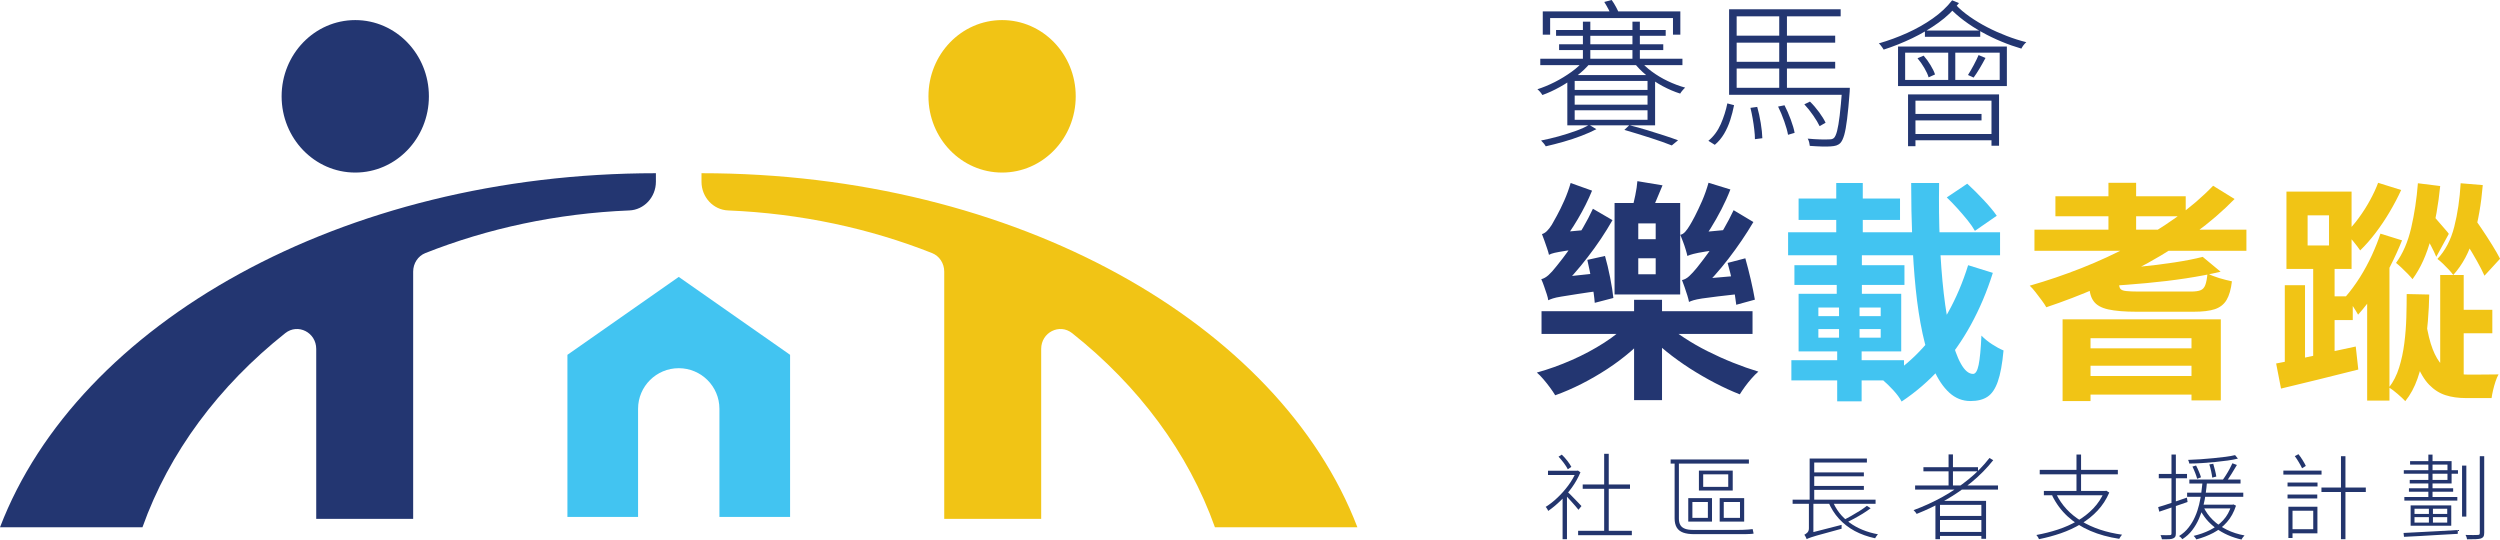 <svg width="278" height="60" viewBox="0 0 278 60" fill="none" xmlns="http://www.w3.org/2000/svg">
<g clip-path="url(#clip0_1_2)">
<path d="M176.163 6.676L176.844 6.997C176.451 7.483 175.958 7.959 175.365 8.417C174.778 8.876 174.142 9.291 173.472 9.667C172.796 10.042 172.148 10.341 171.512 10.567C171.451 10.462 171.368 10.346 171.263 10.219C171.157 10.098 171.052 9.998 170.958 9.926C171.589 9.722 172.232 9.457 172.89 9.125C173.544 8.793 174.164 8.412 174.751 7.992C175.338 7.572 175.808 7.13 176.163 6.682V6.676ZM171.279 6.533H187.087V7.246H171.279V6.533ZM176.716 13.884L177.519 14.364C177.043 14.613 176.484 14.862 175.847 15.105C175.21 15.348 174.546 15.569 173.865 15.763C173.184 15.956 172.519 16.128 171.888 16.271C171.838 16.177 171.761 16.067 171.656 15.94C171.551 15.812 171.451 15.713 171.368 15.624C171.988 15.503 172.641 15.348 173.328 15.16C174.014 14.967 174.657 14.762 175.26 14.547C175.864 14.326 176.345 14.105 176.716 13.878V13.884ZM171.551 1.266H186.854V3.852H186.035V2.012H172.375V3.852H171.556V1.266H171.551ZM173.034 3.338H185.226V3.979H173.034V3.338ZM173.372 4.924H184.955V5.566H173.372V4.924ZM174.286 8.351H184.047V13.939H174.286V8.351ZM175.105 8.998V9.998H183.205V8.998H175.105ZM175.105 10.623V11.64H183.205V10.623H175.105ZM175.105 12.264V13.32H183.205V12.264H175.105ZM176.019 2.41H176.844V6.909H176.019V2.41ZM178.399 0.216L179.219 0C179.385 0.227 179.551 0.492 179.712 0.796C179.872 1.1 179.994 1.36 180.077 1.57L179.219 1.857C179.147 1.619 179.031 1.349 178.87 1.045C178.71 0.741 178.549 0.464 178.394 0.216H178.399ZM180.631 14.442L181.184 13.922C181.849 14.088 182.519 14.276 183.178 14.475C183.837 14.679 184.462 14.873 185.055 15.066C185.647 15.254 186.162 15.437 186.599 15.602L185.902 16.172C185.282 15.923 184.501 15.647 183.56 15.343C182.618 15.039 181.638 14.74 180.625 14.442H180.631ZM181.528 2.41H182.353V6.909H181.528V2.41ZM182.331 6.676C182.674 7.119 183.122 7.539 183.665 7.942C184.208 8.346 184.805 8.705 185.453 9.014C186.101 9.324 186.749 9.567 187.391 9.744C187.308 9.816 187.208 9.915 187.098 10.048C186.981 10.181 186.898 10.297 186.837 10.407C186.195 10.208 185.542 9.926 184.889 9.578C184.235 9.224 183.626 8.821 183.067 8.362C182.508 7.903 182.048 7.428 181.688 6.942L182.331 6.676Z" fill="#233671"/>
<path d="M192.075 11.496L192.828 11.695C192.723 12.242 192.579 12.795 192.402 13.348C192.225 13.9 191.992 14.414 191.715 14.884C191.433 15.354 191.095 15.763 190.686 16.105L189.971 15.658C190.553 15.182 191.012 14.563 191.35 13.801C191.682 13.038 191.926 12.27 192.081 11.496H192.075ZM192.275 1.034H204.682V1.818H193.116V10.12H192.275V1.034ZM192.275 9.761H205.042V10.545H192.275V9.761ZM192.756 3.963H204.073V4.748H192.756V3.963ZM192.756 6.87H204.073V7.622H192.756V6.87ZM194.65 11.993L195.403 11.888C195.558 12.435 195.691 13.032 195.796 13.685C195.901 14.337 195.962 14.895 195.973 15.37L195.148 15.475C195.148 15.166 195.126 14.812 195.076 14.414C195.032 14.016 194.971 13.607 194.899 13.193C194.827 12.778 194.744 12.38 194.65 11.999V11.993ZM197.723 11.85L198.437 11.706C198.686 12.181 198.919 12.717 199.135 13.303C199.351 13.889 199.494 14.381 199.561 14.773L198.83 14.989C198.758 14.585 198.62 14.082 198.409 13.491C198.199 12.894 197.972 12.347 197.723 11.85ZM197.85 1.448H198.708V10.103H197.85V1.448ZM200.641 11.601L201.266 11.297C201.626 11.64 201.964 12.043 202.296 12.491C202.623 12.944 202.861 13.331 203.005 13.651L202.34 14.027C202.185 13.696 201.947 13.292 201.626 12.834C201.305 12.369 200.978 11.96 200.641 11.601ZM204.843 9.761H205.701C205.69 9.976 205.685 10.125 205.685 10.208C205.59 11.457 205.496 12.469 205.397 13.242C205.303 14.016 205.192 14.608 205.076 15.017C204.954 15.426 204.815 15.724 204.649 15.901C204.516 16.034 204.367 16.122 204.201 16.177C204.035 16.233 203.83 16.26 203.592 16.277C203.354 16.299 203.021 16.304 202.601 16.293C202.18 16.282 201.726 16.255 201.25 16.221C201.239 16.1 201.211 15.967 201.178 15.818C201.139 15.669 201.089 15.536 201.017 15.415C201.504 15.459 201.964 15.492 202.396 15.503C202.828 15.514 203.116 15.514 203.271 15.503C203.448 15.503 203.586 15.492 203.675 15.475C203.763 15.459 203.852 15.415 203.935 15.343C204.068 15.21 204.184 14.95 204.284 14.563C204.383 14.177 204.483 13.607 204.572 12.861C204.66 12.115 204.754 11.126 204.849 9.899V9.755L204.843 9.761Z" fill="#233671"/>
<path d="M217.09 0.039L217.838 0.343C217.218 1.15 216.459 1.879 215.557 2.526C214.654 3.178 213.685 3.747 212.639 4.25C211.598 4.748 210.54 5.173 209.466 5.516C209.427 5.455 209.383 5.383 209.322 5.295C209.261 5.206 209.195 5.118 209.123 5.029C209.051 4.941 208.984 4.869 208.924 4.825C209.998 4.515 211.05 4.129 212.08 3.664C213.109 3.2 214.056 2.664 214.92 2.056C215.784 1.448 216.503 0.779 217.074 0.039H217.09ZM211.061 5.173H223.164V9.567H211.061V5.173ZM211.852 5.853V8.887H222.367V5.853H211.852ZM212.174 10.496H222.295V16.205H221.453V11.192H212.999V16.26H212.174V10.496ZM212.655 12.673H220.346V13.386H212.655V12.673ZM212.672 14.9H221.736V15.597H212.672V14.9ZM213.226 6.478L213.907 6.19C214.183 6.5 214.438 6.848 214.676 7.246C214.914 7.638 215.08 7.981 215.175 8.279L214.46 8.6C214.377 8.301 214.217 7.953 213.984 7.555C213.752 7.157 213.497 6.798 213.226 6.478ZM214.051 3.394H220.202V4.09H214.051V3.394ZM216.642 5.444H217.428V9.141H216.642V5.444ZM217.483 0.536C217.91 0.989 218.425 1.426 219.023 1.846C219.621 2.266 220.268 2.658 220.972 3.023C221.675 3.388 222.4 3.709 223.142 3.996C223.884 4.283 224.615 4.515 225.329 4.692C225.224 4.775 225.119 4.886 225.013 5.024C224.914 5.162 224.831 5.289 224.775 5.405C224.072 5.201 223.341 4.947 222.594 4.637C221.841 4.328 221.11 3.974 220.396 3.576C219.681 3.178 219.017 2.752 218.402 2.294C217.788 1.835 217.251 1.36 216.786 0.873L217.483 0.536ZM220.019 6.124L220.789 6.444C220.584 6.826 220.368 7.218 220.13 7.616C219.892 8.014 219.67 8.351 219.466 8.627L218.84 8.34C219.028 8.042 219.244 7.677 219.477 7.24C219.709 6.804 219.892 6.433 220.019 6.124Z" fill="#233671"/>
<path d="M181.168 35.847L183.443 36.931C182.84 37.671 182.131 38.39 181.323 39.086C180.509 39.783 179.645 40.435 178.721 41.037C177.796 41.64 176.844 42.192 175.864 42.69C174.878 43.187 173.904 43.613 172.94 43.955C172.785 43.696 172.591 43.408 172.359 43.093C172.126 42.773 171.877 42.463 171.622 42.165C171.362 41.861 171.124 41.617 170.897 41.43C172.193 41.07 173.483 40.606 174.778 40.037C176.074 39.468 177.281 38.821 178.399 38.102C179.518 37.378 180.443 36.632 181.168 35.858V35.847ZM172.165 33.394C172.148 33.222 172.093 32.996 171.999 32.708C171.905 32.426 171.805 32.133 171.7 31.829C171.595 31.531 171.495 31.266 171.39 31.045C171.667 30.978 171.933 30.823 172.193 30.591C172.453 30.359 172.735 30.044 173.045 29.646C173.2 29.458 173.444 29.149 173.771 28.729C174.097 28.309 174.463 27.8 174.856 27.203C175.255 26.607 175.648 25.971 176.046 25.291C176.445 24.611 176.805 23.915 177.132 23.213L179.308 24.479C178.516 25.871 177.597 27.248 176.55 28.596C175.509 29.95 174.468 31.122 173.433 32.122V32.2C173.001 32.476 172.686 32.703 172.475 32.885C172.27 33.067 172.165 33.233 172.165 33.388V33.394ZM171.418 34.604H194.882V37.135H171.418V34.604ZM172.243 28.331C172.209 28.16 172.143 27.933 172.049 27.657C171.955 27.38 171.855 27.093 171.75 26.794C171.645 26.49 171.551 26.236 171.467 26.032C171.656 25.976 171.844 25.866 172.027 25.683C172.209 25.501 172.387 25.274 172.558 24.998C172.68 24.794 172.868 24.451 173.128 23.976C173.389 23.5 173.66 22.948 173.942 22.312C174.225 21.677 174.463 21.019 174.657 20.35L177.037 21.201C176.606 22.251 176.08 23.301 175.459 24.352C174.839 25.402 174.236 26.286 173.649 27.01V27.087C173.372 27.242 173.14 27.386 172.951 27.513C172.763 27.64 172.597 27.778 172.459 27.927C172.32 28.077 172.254 28.209 172.254 28.325L172.243 28.331ZM172.165 33.394L172.088 31.586L173.151 30.862L178.477 30.293C178.427 30.586 178.388 30.928 178.361 31.326C178.333 31.724 178.322 32.039 178.322 32.283C177.132 32.437 176.157 32.575 175.399 32.697C174.64 32.819 174.048 32.913 173.627 32.979C173.206 33.045 172.89 33.117 172.686 33.184C172.481 33.25 172.304 33.322 172.165 33.388V33.394ZM172.243 28.331L172.193 26.551L173.228 25.855L176.905 25.518C176.855 25.844 176.805 26.203 176.761 26.59C176.716 26.977 176.694 27.292 176.694 27.535C175.592 27.673 174.74 27.789 174.147 27.883C173.555 27.977 173.128 28.055 172.868 28.115C172.608 28.176 172.403 28.248 172.248 28.336L172.243 28.331ZM176.511 28.9L178.477 28.463C178.682 29.188 178.876 29.989 179.047 30.862C179.219 31.741 179.341 32.498 179.407 33.134L177.336 33.675C177.287 33.023 177.176 32.249 177.015 31.365C176.855 30.481 176.683 29.657 176.511 28.9ZM179.54 22.572H186.837V32.747H179.54V22.572ZM182.076 20.145L184.872 20.61C184.628 21.196 184.39 21.77 184.147 22.34C183.903 22.909 183.698 23.39 183.527 23.788L181.456 23.323C181.594 22.843 181.722 22.307 181.843 21.721C181.965 21.135 182.043 20.61 182.076 20.145ZM181.71 33.338H184.817V44.497H181.71V33.338ZM182.176 24.843V26.601H184.113V24.843H182.176ZM182.176 28.718V30.497H184.113V28.718H182.176ZM185.232 36.002C185.802 36.522 186.489 37.041 187.291 37.566C188.094 38.091 188.953 38.589 189.877 39.053C190.802 39.517 191.743 39.943 192.712 40.33C193.681 40.717 194.617 41.048 195.53 41.325C195.303 41.518 195.06 41.761 194.794 42.06C194.528 42.364 194.273 42.673 194.046 42.988C193.814 43.309 193.62 43.596 193.465 43.85C192.585 43.508 191.671 43.088 190.724 42.596C189.777 42.104 188.842 41.562 187.917 40.971C186.993 40.374 186.123 39.749 185.304 39.086C184.484 38.423 183.759 37.754 183.117 37.086L185.237 36.002H185.232ZM187.635 28.458C187.602 28.287 187.541 28.055 187.452 27.762C187.363 27.469 187.269 27.176 187.153 26.883C187.042 26.59 186.943 26.33 186.854 26.109C187.042 26.076 187.225 25.965 187.397 25.772C187.568 25.578 187.74 25.341 187.912 25.048C188.033 24.86 188.216 24.523 188.471 24.042C188.72 23.561 188.986 22.992 189.274 22.34C189.556 21.688 189.794 21.013 189.988 20.322L192.419 21.069C192.142 21.793 191.809 22.528 191.422 23.279C191.034 24.025 190.636 24.733 190.22 25.396C189.805 26.059 189.412 26.64 189.03 27.137V27.187C188.753 27.358 188.521 27.507 188.332 27.64C188.144 27.773 187.978 27.905 187.84 28.055C187.701 28.204 187.635 28.336 187.635 28.453V28.458ZM187.817 33.576C187.784 33.388 187.723 33.15 187.635 32.863C187.552 32.581 187.452 32.277 187.336 31.956C187.225 31.636 187.125 31.371 187.037 31.144C187.314 31.094 187.579 30.945 187.84 30.707C188.1 30.47 188.382 30.155 188.692 29.779C188.847 29.591 189.085 29.282 189.407 28.861C189.728 28.441 190.088 27.939 190.492 27.353C190.896 26.767 191.3 26.131 191.693 25.44C192.092 24.755 192.452 24.064 192.778 23.373L194.976 24.689C194.163 26.065 193.243 27.424 192.208 28.767C191.173 30.11 190.132 31.271 189.08 32.255V32.332C188.665 32.625 188.355 32.863 188.139 33.045C187.923 33.228 187.817 33.405 187.817 33.576ZM187.635 28.458L187.557 26.573L188.62 25.877L192.734 25.49C192.668 25.816 192.612 26.186 192.579 26.601C192.546 27.015 192.518 27.347 192.502 27.607C191.278 27.745 190.342 27.867 189.694 27.966C189.047 28.071 188.582 28.16 188.299 28.237C188.017 28.314 187.795 28.386 187.64 28.458H187.635ZM187.817 33.576L187.768 31.769L188.853 31.045L194.207 30.58C194.157 30.89 194.107 31.249 194.063 31.652C194.019 32.056 193.996 32.377 193.996 32.62C192.789 32.758 191.809 32.868 191.051 32.957C190.292 33.045 189.7 33.123 189.279 33.189C188.858 33.255 188.543 33.322 188.332 33.383C188.128 33.443 187.956 33.51 187.817 33.576ZM192.114 29.237L194.08 28.723C194.284 29.447 194.489 30.238 194.689 31.1C194.888 31.962 195.037 32.703 195.143 33.322L193.072 33.891C193.005 33.255 192.878 32.498 192.695 31.63C192.513 30.763 192.319 29.967 192.114 29.243V29.237Z" fill="#233671"/>
<path d="M198.836 25.827H222.406V28.386H198.836V25.827ZM199.201 40.053H211.725V42.297H199.201V40.053ZM199.539 29.491H211.775V31.686H199.539V29.491ZM200.004 22.08H211.282V24.456H200.004V22.08ZM200.004 32.669H211.415V39.075H200.004V32.669ZM202.202 34.195V35.151H209.134V34.195H202.202ZM202.202 36.594V37.55H209.134V36.594H202.202ZM204.19 20.35H207.141V28.198H204.19V20.35ZM204.245 28.204H207.041V33.239H204.245V28.204ZM204.505 33.626H206.781V38.533H207.013V44.63H204.295V38.533H204.5V33.626H204.505ZM218.862 29.491L221.603 30.343C220.949 32.426 220.13 34.355 219.155 36.129C218.181 37.904 217.057 39.501 215.778 40.921C214.499 42.342 213.06 43.585 211.459 44.652C211.255 44.254 210.944 43.839 210.54 43.397C210.136 42.961 209.754 42.585 209.389 42.275C210.872 41.413 212.223 40.352 213.436 39.086C214.654 37.821 215.712 36.378 216.62 34.759C217.522 33.139 218.27 31.382 218.856 29.491H218.862ZM212.522 20.35H215.629C215.595 22.572 215.617 24.722 215.706 26.805C215.795 28.889 215.939 30.818 216.143 32.603C216.348 34.383 216.614 35.947 216.935 37.29C217.256 38.633 217.622 39.683 218.048 40.44C218.469 41.197 218.923 41.579 219.405 41.579C219.681 41.579 219.886 41.242 220.025 40.573C220.163 39.904 220.268 38.815 220.335 37.318C220.661 37.66 221.06 37.986 221.525 38.285C221.99 38.589 222.411 38.815 222.793 38.97C222.655 40.468 222.444 41.623 222.156 42.43C221.874 43.242 221.486 43.806 221.005 44.121C220.523 44.442 219.892 44.596 219.117 44.596C218.22 44.596 217.434 44.282 216.753 43.657C216.071 43.027 215.49 42.159 215.008 41.048C214.527 39.937 214.123 38.622 213.79 37.096C213.464 35.571 213.209 33.913 213.026 32.111C212.844 30.315 212.716 28.419 212.639 26.43C212.561 24.44 212.522 22.412 212.522 20.345V20.35ZM216.481 21.953L218.757 20.427C219.344 20.963 219.953 21.566 220.578 22.235C221.21 22.909 221.697 23.495 222.04 23.992L219.609 25.672C219.421 25.33 219.15 24.937 218.796 24.495C218.441 24.059 218.065 23.616 217.655 23.163C217.251 22.715 216.858 22.312 216.476 21.947L216.481 21.953Z" fill="#42C4F1"/>
<path d="M246.103 20.66L248.484 22.13C247.171 23.473 245.704 24.738 244.071 25.927C242.443 27.115 240.71 28.209 238.883 29.221C237.056 30.227 235.184 31.144 233.269 31.973C231.353 32.802 229.448 33.532 227.549 34.167C227.427 33.946 227.256 33.681 227.029 33.383C226.807 33.084 226.58 32.786 226.353 32.493C226.126 32.2 225.916 31.956 225.705 31.769C227.638 31.216 229.559 30.564 231.475 29.807C233.39 29.049 235.234 28.198 237.011 27.248C238.789 26.302 240.45 25.274 241.989 24.175C243.534 23.075 244.901 21.903 246.092 20.66H246.103ZM226.231 25.54H249.801V27.889H226.231V25.54ZM228.562 21.826H243.052V24.047H228.562V21.826ZM229.365 35.51H246.955V44.525H243.694V37.605H232.466V44.602H229.36V35.51H229.365ZM230.81 38.738H244.757V40.672H230.81V38.738ZM230.81 41.811H244.757V43.878H230.81V41.811ZM232.338 29.701H235.649V31.614C235.649 31.84 235.699 32.012 235.804 32.133C235.91 32.255 236.12 32.332 236.436 32.365C236.757 32.399 237.211 32.421 237.792 32.421H243.639C244.104 32.421 244.458 32.371 244.696 32.277C244.94 32.183 245.117 31.99 245.228 31.697C245.339 31.404 245.422 30.973 245.472 30.404C245.815 30.591 246.252 30.763 246.778 30.923C247.304 31.078 247.775 31.199 248.19 31.282C248.085 32.178 247.886 32.868 247.592 33.36C247.299 33.852 246.861 34.189 246.286 34.383C245.71 34.571 244.929 34.665 243.943 34.665H237.582C236.253 34.665 235.206 34.576 234.437 34.405C233.667 34.234 233.125 33.93 232.809 33.487C232.488 33.051 232.327 32.432 232.327 31.642V29.701H232.338ZM244.94 28.563L246.933 30.215C245.776 30.492 244.492 30.735 243.08 30.951C241.668 31.166 240.206 31.343 238.695 31.481C237.189 31.619 235.732 31.73 234.337 31.818C234.287 31.559 234.199 31.255 234.077 30.901C233.955 30.547 233.833 30.249 233.717 30.011C235.063 29.928 236.436 29.812 237.831 29.674C239.226 29.536 240.549 29.375 241.79 29.182C243.03 28.994 244.082 28.784 244.946 28.563H244.94ZM234.459 20.328H237.537V27.093H234.459V20.328Z" fill="#F1C415"/>
<path d="M253.112 40.418C254.253 40.214 255.604 39.932 257.176 39.578C258.743 39.224 260.338 38.876 261.96 38.533L262.242 41.093C260.759 41.474 259.264 41.844 257.752 42.214C256.241 42.585 254.879 42.916 253.649 43.209L253.107 40.418H253.112ZM254.07 31.713H256.318V41.291H254.07V31.713ZM254.253 21.306H261.495V29.906H254.253V21.306ZM256.606 23.942V27.297H258.987V23.942H256.606ZM257.226 28.745H259.607V40.601H257.226V28.745ZM258.522 32.951H261.628V35.588H258.522V32.951ZM264.446 20.328L267.01 21.129C266.65 21.92 266.223 22.727 265.742 23.545C265.26 24.363 264.739 25.142 264.175 25.883C263.616 26.623 263.04 27.275 262.453 27.845C262.265 27.568 262.01 27.231 261.689 26.839C261.368 26.441 261.091 26.131 260.847 25.91C261.345 25.429 261.833 24.871 262.298 24.23C262.763 23.594 263.184 22.937 263.555 22.251C263.926 21.572 264.225 20.93 264.446 20.328ZM264.706 25.982L267.109 26.728C266.727 27.673 266.284 28.646 265.775 29.646C265.265 30.647 264.712 31.603 264.108 32.526C263.505 33.449 262.874 34.267 262.22 34.991C262.065 34.714 261.855 34.372 261.584 33.957C261.312 33.543 261.08 33.211 260.869 32.951C261.406 32.332 261.921 31.625 262.425 30.835C262.923 30.044 263.366 29.221 263.759 28.37C264.147 27.518 264.463 26.723 264.706 25.982ZM263.228 30.707L265.243 28.696L265.708 28.823V44.547H263.228V30.707ZM267.624 32.697L270.132 32.752C270.116 33.681 270.066 34.687 269.977 35.759C269.889 36.837 269.761 37.92 269.59 39.014C269.418 40.109 269.163 41.137 268.826 42.104C268.488 43.066 268.039 43.9 267.469 44.608C267.264 44.386 266.976 44.116 266.616 43.806C266.257 43.497 265.935 43.254 265.659 43.082C266.14 42.463 266.517 41.728 266.783 40.871C267.048 40.02 267.242 39.114 267.364 38.147C267.486 37.185 267.558 36.229 267.585 35.295C267.613 34.355 267.624 33.493 267.624 32.697ZM268.87 20.378L271.35 20.687C271.146 22.738 270.802 24.666 270.332 26.485C269.855 28.303 269.169 29.818 268.272 31.045C268.15 30.89 267.978 30.696 267.757 30.464C267.53 30.232 267.297 30.006 267.059 29.779C266.821 29.552 266.611 29.375 266.439 29.237C267.198 28.204 267.757 26.91 268.122 25.352C268.482 23.793 268.737 22.135 268.87 20.378ZM269.772 35.792C269.961 37.03 270.21 38.036 270.509 38.815C270.808 39.589 271.162 40.181 271.555 40.595C271.954 41.01 272.397 41.286 272.89 41.435C273.382 41.579 273.903 41.656 274.456 41.656H275.398C275.835 41.656 276.289 41.656 276.754 41.645C277.219 41.64 277.579 41.634 277.839 41.634C277.718 41.839 277.607 42.104 277.502 42.419C277.396 42.734 277.308 43.06 277.23 43.386C277.153 43.712 277.098 44.005 277.064 44.265H274.191C273.366 44.265 272.613 44.16 271.943 43.944C271.273 43.729 270.664 43.342 270.121 42.784C269.579 42.225 269.102 41.419 268.698 40.368C268.294 39.318 267.973 37.964 267.729 36.312L269.772 35.798V35.792ZM270.138 23.5C270.243 23.605 270.398 23.771 270.603 24.003C270.808 24.235 271.029 24.49 271.262 24.766C271.494 25.042 271.71 25.291 271.91 25.512C272.109 25.739 272.242 25.899 272.308 26.004L270.913 28.563C270.775 28.22 270.581 27.811 270.332 27.336C270.082 26.861 269.822 26.402 269.556 25.954C269.291 25.507 269.075 25.147 268.92 24.871L270.138 23.506V23.5ZM273.626 20.378L276.084 20.582C275.913 22.666 275.58 24.567 275.088 26.291C274.595 28.016 273.831 29.442 272.801 30.58C272.696 30.426 272.541 30.238 272.336 30.011C272.131 29.79 271.904 29.558 271.66 29.326C271.417 29.094 271.212 28.917 271.04 28.795C271.921 27.867 272.546 26.667 272.917 25.203C273.288 23.738 273.526 22.13 273.626 20.372V20.378ZM271.35 30.58H273.964V42.668H271.35V30.58ZM272.696 34.449H277.147V37.058H272.696V34.449ZM273.139 25.413L274.744 23.71C275.143 24.247 275.547 24.821 275.962 25.44C276.378 26.059 276.765 26.656 277.125 27.237C277.485 27.817 277.779 28.325 278.006 28.773L276.273 30.658C276.068 30.193 275.791 29.657 275.448 29.044C275.104 28.43 274.733 27.806 274.335 27.17C273.936 26.535 273.543 25.949 273.144 25.413H273.139Z" fill="#F1C415"/>
<path d="M175.266 52.345H175.371L175.465 52.323L175.747 52.522C175.504 53.102 175.188 53.666 174.801 54.208C174.413 54.749 173.987 55.241 173.527 55.684C173.068 56.126 172.614 56.502 172.16 56.816C172.143 56.767 172.121 56.717 172.088 56.662C172.054 56.606 172.021 56.551 171.982 56.496C171.949 56.441 171.916 56.397 171.877 56.369C172.32 56.093 172.763 55.75 173.195 55.335C173.632 54.926 174.031 54.468 174.402 53.97C174.767 53.473 175.055 52.97 175.266 52.467V52.34V52.345ZM172.137 52.345H175.421V52.821H172.137V52.345ZM173.306 50.781L173.671 50.554C173.887 50.759 174.092 50.991 174.291 51.245C174.491 51.5 174.634 51.721 174.734 51.914L174.341 52.185C174.241 51.986 174.097 51.754 173.904 51.494C173.71 51.234 173.511 50.997 173.311 50.781H173.306ZM173.76 55.125L174.247 54.545V59.961H173.76V55.131V55.125ZM174.23 54.628C174.313 54.689 174.43 54.799 174.579 54.948C174.729 55.098 174.889 55.264 175.061 55.44C175.232 55.617 175.393 55.783 175.537 55.932C175.681 56.081 175.792 56.197 175.858 56.275L175.526 56.689C175.448 56.584 175.343 56.452 175.199 56.291C175.055 56.131 174.906 55.954 174.74 55.772C174.574 55.59 174.419 55.418 174.275 55.264C174.131 55.109 174.009 54.987 173.92 54.899L174.23 54.628ZM175.487 59.027H181.461V59.514H175.487V59.027ZM175.997 53.871H181.256V54.357H175.997V53.871ZM178.383 50.461H178.892V59.265H178.383V50.461Z" fill="#23356D"/>
<path d="M185.774 51.091H194.478V51.549H185.774V51.091ZM186.206 51.151H186.694V57.673C186.694 57.966 186.749 58.204 186.86 58.392C186.97 58.58 187.148 58.712 187.386 58.801C187.624 58.889 187.939 58.928 188.327 58.928H193.271C193.443 58.928 193.631 58.928 193.836 58.917C194.041 58.906 194.24 58.9 194.434 58.884C194.628 58.867 194.777 58.85 194.893 58.834C194.905 58.884 194.921 58.939 194.932 59.005C194.943 59.072 194.954 59.132 194.971 59.193C194.988 59.254 194.993 59.298 195.004 59.331C194.938 59.353 194.816 59.37 194.639 59.376C194.462 59.381 194.262 59.392 194.03 59.398C193.797 59.403 193.548 59.398 193.288 59.398H188.393C187.901 59.398 187.496 59.342 187.175 59.226C186.854 59.11 186.61 58.922 186.455 58.663C186.295 58.397 186.217 58.06 186.217 57.635V51.14L186.206 51.151ZM187.734 55.396H190.375V57.999H187.734V55.396ZM188.194 55.822V57.585H189.916V55.822H188.194ZM188.919 52.334H192.679V54.545H188.919V52.334ZM189.395 52.749V54.142H192.18V52.749H189.395ZM191.228 55.396H193.952V57.999H191.228V55.396ZM191.682 55.822V57.585H193.487V55.822H191.682Z" fill="#23356D"/>
<path d="M199.339 55.562H208.564V56.026H199.339V55.562ZM201.15 55.811H201.648V59.337L200.901 59.95C200.884 59.912 200.868 59.856 200.84 59.801C200.812 59.74 200.779 59.685 200.746 59.619C200.713 59.558 200.679 59.503 200.641 59.464C200.729 59.425 200.84 59.348 200.962 59.237C201.084 59.127 201.15 58.967 201.15 58.751V55.816V55.811ZM200.901 59.95L200.89 59.525L201.183 59.287L204.788 58.364C204.788 58.425 204.788 58.502 204.782 58.585C204.782 58.668 204.782 58.74 204.788 58.795C204.123 58.977 203.564 59.127 203.116 59.254C202.667 59.381 202.302 59.48 202.03 59.552C201.759 59.63 201.549 59.691 201.405 59.746C201.261 59.801 201.15 59.84 201.078 59.867C201.006 59.895 200.945 59.923 200.906 59.95H200.901ZM201.233 50.986H207.6V51.433H201.742V55.75H201.233V50.991V50.986ZM201.504 52.533H207.263V52.97H201.504V52.533ZM201.504 54.036H207.263V54.473H201.504V54.036ZM203.769 55.678C204.162 56.667 204.793 57.48 205.668 58.115C206.537 58.751 207.589 59.182 208.829 59.414C208.796 59.447 208.757 59.492 208.713 59.547C208.674 59.602 208.636 59.657 208.597 59.713C208.564 59.768 208.536 59.818 208.514 59.856C207.678 59.679 206.919 59.403 206.244 59.044C205.568 58.679 204.987 58.226 204.494 57.684C204.001 57.143 203.608 56.518 203.309 55.811L203.769 55.672V55.678ZM207.6 56.247L208.016 56.518C207.755 56.717 207.462 56.916 207.141 57.115C206.82 57.314 206.498 57.496 206.172 57.673C205.845 57.85 205.541 58.005 205.258 58.143L204.904 57.872C205.186 57.734 205.496 57.574 205.829 57.386C206.161 57.198 206.487 57.004 206.803 56.806C207.119 56.606 207.384 56.419 207.6 56.247Z" fill="#23356D"/>
<path d="M221.221 50.925L221.647 51.173C220.949 52.058 220.147 52.87 219.244 53.616C218.342 54.357 217.373 55.026 216.337 55.612C215.302 56.197 214.233 56.712 213.131 57.148C213.115 57.104 213.087 57.06 213.043 57.01C212.999 56.96 212.954 56.905 212.904 56.85C212.86 56.794 212.821 56.75 212.788 56.728C213.901 56.319 214.975 55.827 216.016 55.252C217.052 54.672 218.015 54.02 218.906 53.296C219.798 52.572 220.567 51.782 221.226 50.93L221.221 50.925ZM212.96 53.987H222.179V54.446H212.96V53.987ZM213.884 51.953H219.953V52.412H213.884V51.953ZM215.219 55.694H220.85V59.917H220.329V56.142H215.728V59.961H215.219V55.7V55.694ZM215.485 57.375H220.523V57.822H215.485V57.375ZM215.485 59.149H220.523V59.596H215.485V59.149ZM216.681 50.532H217.168V54.213H216.681V50.532Z" fill="#23356D"/>
<path d="M233.988 54.589H234.105L234.221 54.567L234.553 54.772C234.221 55.54 233.784 56.209 233.246 56.783C232.709 57.358 232.089 57.85 231.397 58.265C230.705 58.679 229.963 59.022 229.171 59.298C228.38 59.569 227.566 59.79 226.735 59.956C226.719 59.906 226.697 59.856 226.663 59.801C226.63 59.746 226.591 59.691 226.553 59.63C226.514 59.569 226.475 59.525 226.442 59.492C227.272 59.337 228.075 59.138 228.845 58.884C229.62 58.629 230.34 58.309 231.004 57.922C231.674 57.535 232.261 57.071 232.776 56.535C233.291 55.998 233.695 55.38 233.994 54.683V54.578L233.988 54.589ZM226.818 52.251H235.505V52.749H226.818V52.251ZM227.278 54.589H234.116V55.075H227.278V54.589ZM228.651 54.926C229.26 56.181 230.19 57.181 231.447 57.944C232.698 58.707 234.21 59.21 235.976 59.458C235.943 59.492 235.904 59.536 235.86 59.596C235.816 59.652 235.782 59.707 235.744 59.768C235.71 59.829 235.683 59.878 235.661 59.917C234.476 59.74 233.402 59.442 232.433 59.027C231.469 58.613 230.628 58.077 229.919 57.425C229.21 56.772 228.634 55.993 228.197 55.098L228.645 54.932L228.651 54.926ZM230.904 50.544H231.414V54.816H230.904V50.544Z" fill="#23356D"/>
<path d="M239.985 56.391C240.394 56.275 240.882 56.12 241.446 55.927C242.011 55.733 242.593 55.534 243.185 55.335L243.257 55.822C242.698 56.015 242.139 56.209 241.59 56.397C241.037 56.59 240.544 56.756 240.112 56.899L239.99 56.391H239.985ZM240.057 52.699H243.196V53.185H240.057V52.699ZM241.48 50.544H241.956V59.309C241.956 59.475 241.934 59.602 241.884 59.685C241.834 59.768 241.756 59.829 241.646 59.873C241.541 59.923 241.391 59.95 241.197 59.961C241.003 59.972 240.738 59.972 240.406 59.967C240.4 59.912 240.378 59.84 240.35 59.751C240.317 59.663 240.289 59.58 240.25 59.503C240.494 59.508 240.71 59.514 240.904 59.514C241.098 59.514 241.225 59.514 241.286 59.503C241.347 59.503 241.397 59.492 241.424 59.464C241.457 59.442 241.469 59.386 241.469 59.315V50.549L241.48 50.544ZM244.929 53.611H245.416C245.383 54.009 245.333 54.44 245.272 54.899C245.211 55.357 245.117 55.822 245.001 56.291C244.885 56.767 244.724 57.225 244.525 57.679C244.326 58.132 244.082 58.552 243.783 58.944C243.484 59.337 243.119 59.674 242.681 59.956C242.642 59.901 242.581 59.84 242.509 59.768C242.437 59.696 242.371 59.646 242.305 59.613C242.725 59.353 243.085 59.033 243.373 58.657C243.667 58.281 243.905 57.883 244.093 57.447C244.287 57.016 244.431 56.568 244.541 56.115C244.647 55.661 244.73 55.214 244.785 54.788C244.84 54.363 244.885 53.965 244.923 53.605L244.929 53.611ZM243.207 54.783H249.453V55.241H243.207V54.783ZM248.545 50.615L248.855 50.997C248.528 51.08 248.146 51.151 247.714 51.212C247.277 51.273 246.817 51.323 246.335 51.373C245.854 51.422 245.366 51.461 244.874 51.494C244.381 51.527 243.91 51.544 243.451 51.549C243.445 51.494 243.429 51.428 243.401 51.345C243.373 51.267 243.346 51.196 243.318 51.14C243.761 51.124 244.226 51.102 244.713 51.069C245.2 51.035 245.682 50.997 246.153 50.947C246.623 50.903 247.066 50.853 247.481 50.798C247.897 50.742 248.251 50.682 248.539 50.61L248.545 50.615ZM243.456 53.324H249.148V53.771H243.456V53.324ZM243.8 51.881L244.204 51.765C244.314 51.969 244.42 52.202 244.525 52.456C244.63 52.71 244.708 52.914 244.752 53.075L244.326 53.241C244.276 53.058 244.204 52.843 244.104 52.583C244.004 52.323 243.899 52.091 243.8 51.881ZM248.129 56.12H248.246L248.351 56.087L248.644 56.231C248.406 56.955 248.074 57.568 247.636 58.06C247.199 58.557 246.695 58.955 246.114 59.259C245.533 59.563 244.907 59.807 244.226 59.983C244.209 59.945 244.187 59.901 244.154 59.851C244.121 59.801 244.082 59.751 244.043 59.707C244.004 59.657 243.966 59.619 243.932 59.591C244.586 59.436 245.189 59.221 245.748 58.944C246.308 58.663 246.795 58.303 247.21 57.856C247.625 57.408 247.93 56.861 248.129 56.203V56.12ZM245.023 56.358C245.272 56.899 245.621 57.38 246.064 57.817C246.507 58.248 247.027 58.613 247.625 58.906C248.223 59.199 248.882 59.414 249.591 59.541C249.536 59.596 249.475 59.668 249.408 59.757C249.342 59.845 249.292 59.923 249.259 60C248.174 59.751 247.221 59.331 246.407 58.734C245.593 58.137 244.979 57.397 244.564 56.502L245.023 56.358ZM244.68 56.12H248.273V56.535H244.68V56.12ZM245.676 51.643L246.114 51.572C246.18 51.804 246.252 52.058 246.319 52.329C246.385 52.599 246.429 52.821 246.452 52.992L246.003 53.114C245.981 52.926 245.942 52.693 245.881 52.412C245.82 52.13 245.754 51.876 245.676 51.638V51.643ZM248.246 51.516L248.744 51.704C248.561 52.014 248.362 52.351 248.14 52.705C247.919 53.058 247.714 53.362 247.52 53.611L247.105 53.445C247.238 53.274 247.376 53.069 247.52 52.843C247.664 52.616 247.803 52.384 247.93 52.146C248.057 51.909 248.162 51.699 248.246 51.511V51.516Z" fill="#23356D"/>
<path d="M253.91 52.329H258.156V52.776H253.91V52.329ZM254.375 53.655H257.708V54.092H254.375V53.655ZM254.375 54.993H257.68V55.429H254.375V54.993ZM254.469 56.347H254.928V59.823H254.469V56.347ZM254.685 56.347H257.697V59.304H254.685V58.85H257.232V56.794H254.685V56.347ZM255.183 50.72L255.587 50.505C255.748 50.704 255.903 50.925 256.052 51.168C256.207 51.411 256.324 51.627 256.407 51.809L255.991 52.069C255.903 51.881 255.781 51.66 255.632 51.406C255.482 51.151 255.333 50.919 255.178 50.72H255.183ZM258.145 54.213H263.078V54.711H258.145V54.213ZM260.316 50.731H260.814V59.961H260.316V50.731Z" fill="#23356D"/>
<path d="M267.27 59.265C267.757 59.237 268.322 59.21 268.975 59.176C269.628 59.143 270.321 59.11 271.068 59.066C271.815 59.022 272.557 58.983 273.31 58.939L273.299 59.364C272.574 59.403 271.843 59.447 271.112 59.486C270.381 59.525 269.689 59.569 269.042 59.608C268.388 59.646 267.818 59.674 267.325 59.696L267.275 59.259L267.27 59.265ZM267.303 52.285H273.327V52.677H267.303V52.285ZM267.364 55.264H273.255V55.667H267.364V55.264ZM267.873 54.296H272.79V54.678H267.873V54.296ZM268.006 51.279H272.618V53.76H267.962V53.368H272.159V51.665H268.001V51.284L268.006 51.279ZM268.062 56.203H272.58V58.464H268.062V56.203ZM268.493 56.568V57.148H272.131V56.568H268.493ZM268.493 57.502V58.115H272.131V57.502H268.493ZM270.033 50.554H270.498V55.512H270.033V50.554ZM270.094 56.358H270.542V58.331H270.094V56.358ZM273.781 51.776H274.257V57.447H273.781V51.776ZM275.758 50.731H276.245V59.243C276.245 59.436 276.217 59.58 276.156 59.674C276.095 59.768 276.007 59.834 275.879 59.878C275.752 59.917 275.575 59.945 275.331 59.956C275.093 59.967 274.761 59.972 274.34 59.972C274.324 59.912 274.307 59.834 274.279 59.74C274.252 59.646 274.213 59.563 274.163 59.486C274.49 59.492 274.778 59.497 275.027 59.497C275.276 59.497 275.436 59.497 275.514 59.486C275.603 59.486 275.669 59.469 275.702 59.442C275.735 59.409 275.752 59.348 275.752 59.259V50.737L275.758 50.731Z" fill="#23356D"/>
<path d="M39.505 19.189C44.027 19.189 47.694 15.393 47.694 10.711C47.694 6.029 44.027 2.233 39.505 2.233C34.982 2.233 31.316 6.029 31.316 10.711C31.316 15.393 34.982 19.189 39.505 19.189Z" fill="#233671"/>
<path d="M72.941 19.261C38.037 19.261 8.676 35.958 0 58.635H15.841C18.803 50.311 24.345 42.9 31.72 37.047C33.126 35.93 35.164 36.964 35.164 38.799V57.701H45.944V30.204C45.944 29.293 46.475 28.469 47.295 28.143C54.221 25.402 61.884 23.733 69.973 23.401C71.629 23.335 72.936 21.925 72.936 20.212V19.267L72.941 19.261Z" fill="#233671"/>
<path d="M111.433 19.189C115.955 19.189 119.621 15.393 119.621 10.711C119.621 6.029 115.955 2.233 111.433 2.233C106.91 2.233 103.244 6.029 103.244 10.711C103.244 15.393 106.91 19.189 111.433 19.189Z" fill="#F1C415"/>
<path d="M78.002 19.261C112.905 19.261 142.267 35.958 150.943 58.635H135.102C132.14 50.311 126.598 42.9 119.223 37.047C117.816 35.93 115.779 36.964 115.779 38.799V57.701H104.999V30.204C104.999 29.293 104.467 28.469 103.648 28.143C96.721 25.402 89.059 23.733 80.969 23.401C79.314 23.335 78.007 21.925 78.007 20.212V19.267L78.002 19.261Z" fill="#F1C415"/>
<path d="M75.471 30.796L63.097 39.456V57.48H70.953V45.459C70.953 42.966 72.98 40.943 75.477 40.943C77.974 40.943 80 42.966 80 45.459V57.48H87.857V39.456L75.483 30.796H75.471Z" fill="#42C4F1"/>
</g>
<defs>
<clipPath id="clip0_1_2">
<rect width="278" height="60" fill="white"/>
</clipPath>
</defs>
</svg>

